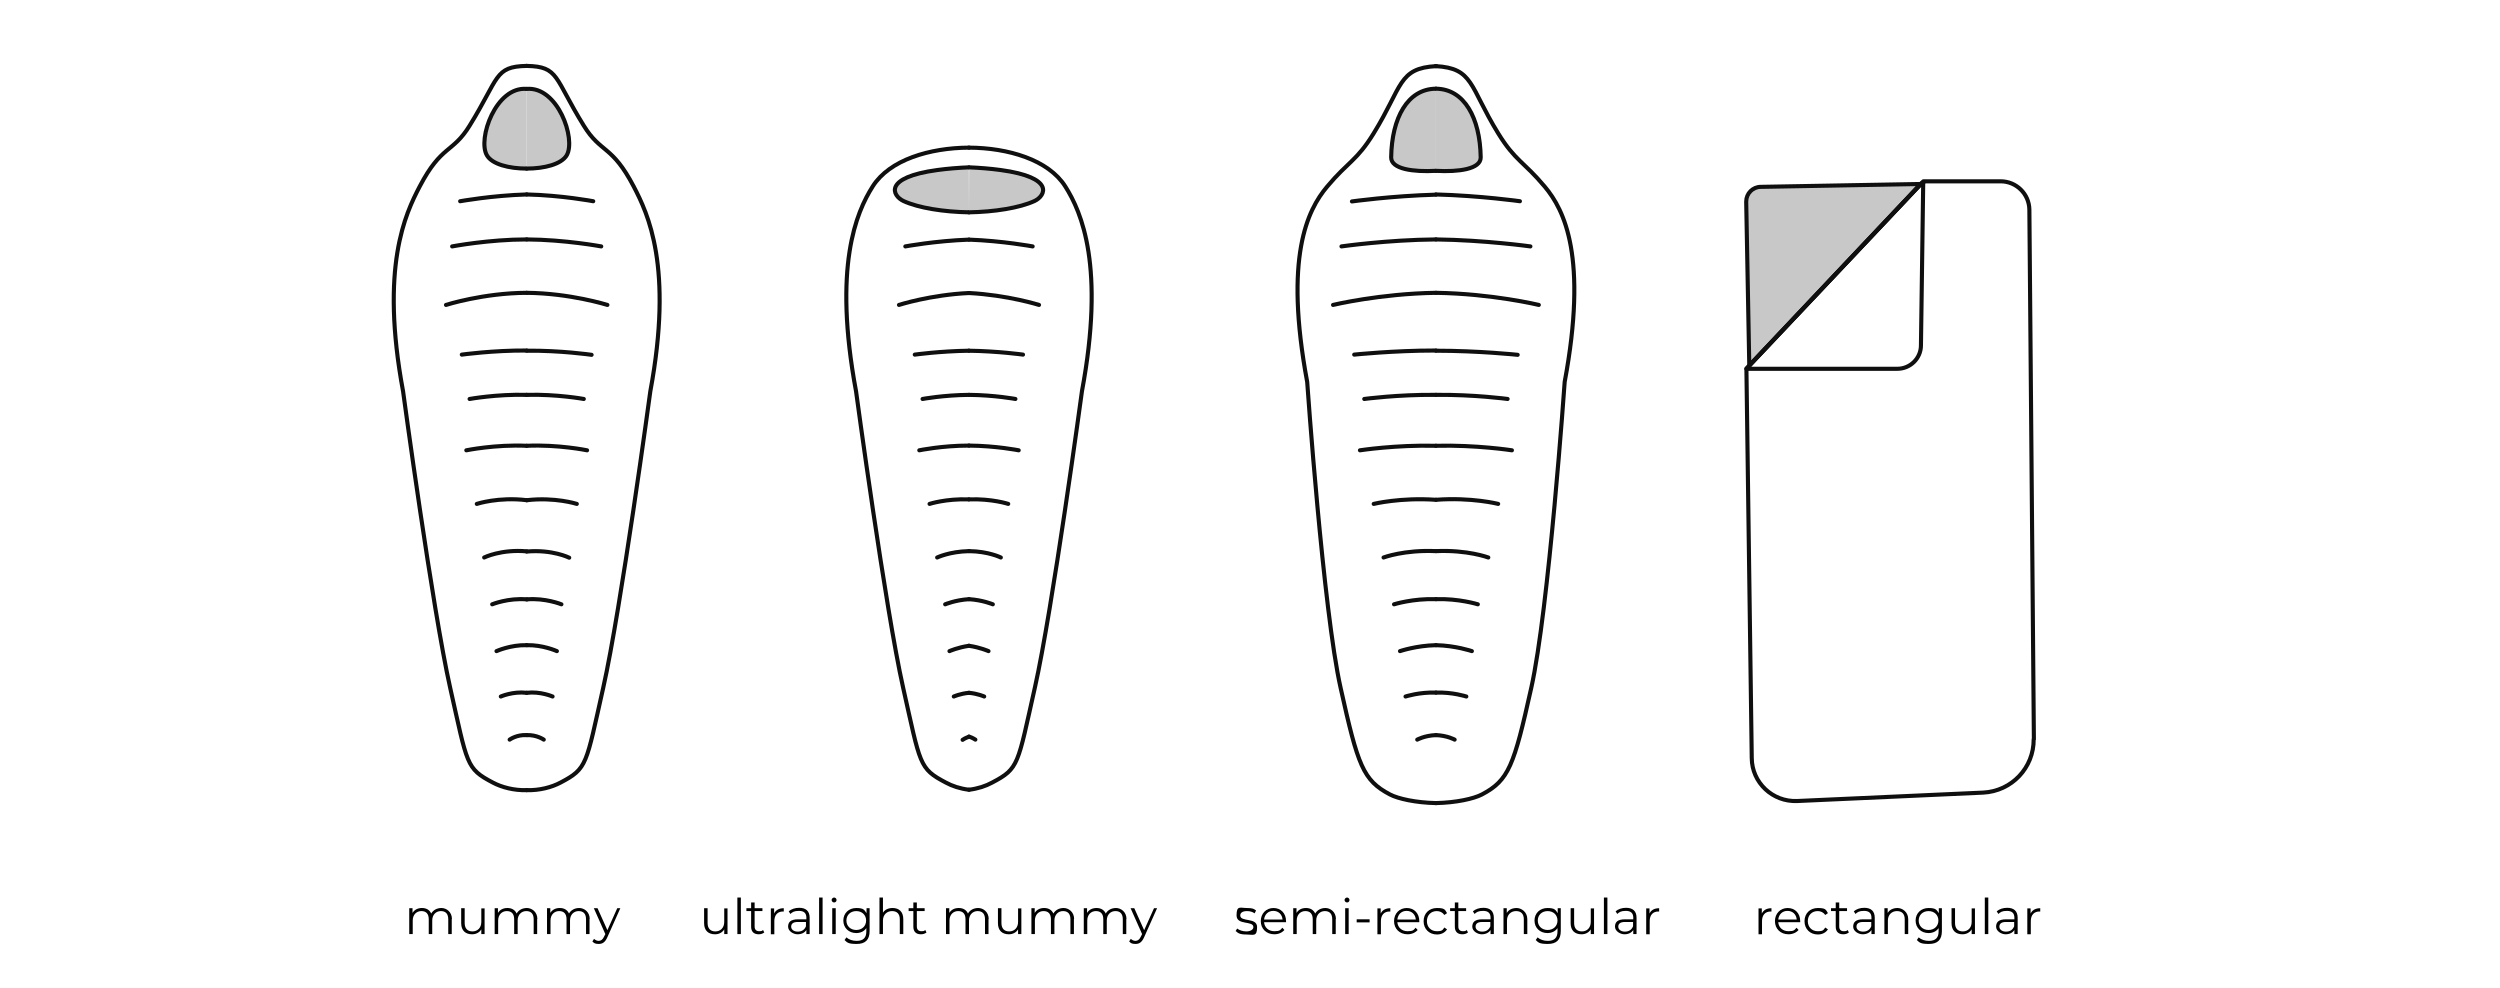 <?xml version="1.0" encoding="UTF-8"?>
<svg id="Layer_1" data-name="Layer 1" xmlns="http://www.w3.org/2000/svg" version="1.1" viewBox="0 0 1217.5 481">
  <defs>
    <style>
      .cls-1 {
        fill: #c8c8c8;
      }

      .cls-1, .cls-2 {
        stroke: #0f0f0f;
        stroke-linecap: round;
        stroke-linejoin: round;
        stroke-width: 2px;
      }

      .cls-3 {
        fill: #000;
        stroke-width: 0px;
      }

      .cls-2 {
        fill: none;
      }
    </style>
  </defs>
  <path class="cls-3" d="M220,447.6v7.3h-1.7v-7.2c0-2.7-1.3-4-3.6-4s-4.2,1.7-4.2,4.6v6.6h-1.7v-7.2c0-2.7-1.3-4-3.6-4s-4.2,1.7-4.2,4.6v6.6h-1.7v-12.6h1.6v2.3c.9-1.5,2.5-2.4,4.6-2.4s3.7.9,4.5,2.7c.9-1.6,2.7-2.7,5-2.7s5.1,1.8,5.1,5.4h0Z"/>
  <path class="cls-3" d="M236,442.3v12.6h-1.6v-2.3c-.9,1.5-2.5,2.4-4.5,2.4-3.2,0-5.3-1.8-5.3-5.4v-7.3h1.7v7.2c0,2.7,1.4,4.1,3.8,4.1s4.3-1.7,4.3-4.6v-6.6h1.7,0Z"/>
  <path class="cls-3" d="M261.6,447.6v7.3h-1.7v-7.2c0-2.7-1.3-4-3.6-4s-4.2,1.7-4.2,4.6v6.6h-1.7v-7.2c0-2.7-1.3-4-3.6-4s-4.2,1.7-4.2,4.6v6.6h-1.7v-12.6h1.6v2.3c.9-1.5,2.5-2.4,4.6-2.4s3.7.9,4.5,2.7c.9-1.6,2.7-2.7,5-2.7s5.1,1.8,5.1,5.4h0Z"/>
  <path class="cls-3" d="M287.1,447.6v7.3h-1.7v-7.2c0-2.7-1.3-4-3.6-4s-4.2,1.7-4.2,4.6v6.6h-1.7v-7.2c0-2.7-1.3-4-3.6-4s-4.2,1.7-4.2,4.6v6.6h-1.7v-12.6h1.6v2.3c.9-1.5,2.5-2.4,4.6-2.4s3.7.9,4.5,2.7c.9-1.6,2.7-2.7,5-2.7s5.1,1.8,5.1,5.4h0Z"/>
  <path class="cls-3" d="M302.1,442.3l-6.3,14.1c-1.1,2.5-2.4,3.3-4.2,3.3s-2.3-.4-3.1-1.2l.8-1.3c.6.6,1.4,1,2.3,1s1.9-.5,2.6-2.1l.6-1.2-5.6-12.6h1.8l4.8,10.7,4.8-10.7h1.7,0Z"/>
  <path class="cls-3" d="M354.3,442.3v12.6h-1.6v-2.3c-.9,1.5-2.5,2.4-4.5,2.4-3.2,0-5.3-1.8-5.3-5.4v-7.3h1.7v7.2c0,2.7,1.4,4.1,3.8,4.1s4.3-1.7,4.3-4.6v-6.6h1.7,0Z"/>
  <path class="cls-3" d="M359.1,437.1h1.7v17.8h-1.7v-17.8Z"/>
  <path class="cls-3" d="M372.2,454.1c-.7.6-1.7.9-2.7.9-2.4,0-3.7-1.3-3.7-3.7v-7.6h-2.3v-1.4h2.3v-2.8h1.7v2.8h3.8v1.4h-3.8v7.5c0,1.5.8,2.3,2.2,2.3s1.4-.2,1.9-.6l.6,1.2h0Z"/>
  <path class="cls-3" d="M381.7,442.2v1.7c-.1,0-.3,0-.4,0-2.6,0-4.2,1.7-4.2,4.7v6.4h-1.7v-12.6h1.6v2.5c.8-1.7,2.4-2.6,4.7-2.6h0Z"/>
  <path class="cls-3" d="M394.3,447.1v7.8h-1.6v-2c-.8,1.3-2.3,2.1-4.3,2.1s-4.6-1.5-4.6-3.7,1.2-3.6,4.9-3.6h4v-.8c0-2.2-1.2-3.3-3.6-3.3s-3.2.6-4.2,1.5l-.8-1.3c1.3-1.1,3.1-1.7,5.1-1.7,3.3,0,5.1,1.6,5.1,4.9h0ZM392.5,451.1v-2.1h-4c-2.4,0-3.2,1-3.2,2.3s1.2,2.4,3.2,2.4,3.3-.9,4-2.6h0Z"/>
  <path class="cls-3" d="M398.9,437.1h1.7v17.8h-1.7v-17.8Z"/>
  <path class="cls-3" d="M405,438.3c0-.6.6-1.2,1.2-1.2s1.2.5,1.2,1.2-.5,1.2-1.2,1.2-1.2-.6-1.2-1.2ZM405.3,442.3h1.7v12.6h-1.7v-12.6Z"/>
  <path class="cls-3" d="M423.5,442.3v11.1c0,4.3-2.1,6.3-6.3,6.3s-4.6-.7-5.9-1.9l.9-1.3c1.2,1.1,3,1.7,5,1.7,3.2,0,4.7-1.5,4.7-4.6v-1.6c-1.1,1.6-2.9,2.4-4.9,2.4-3.6,0-6.3-2.5-6.3-6.1s2.7-6.1,6.3-6.1,3.9.9,5,2.5v-2.4h1.6ZM421.8,448.3c0-2.7-2-4.6-4.8-4.6s-4.8,1.9-4.8,4.6,2,4.6,4.8,4.6,4.8-1.9,4.8-4.6Z"/>
  <path class="cls-3" d="M439.9,447.6v7.3h-1.7v-7.2c0-2.7-1.4-4-3.8-4s-4.4,1.7-4.4,4.6v6.6h-1.7v-17.8h1.7v7.4c.9-1.5,2.6-2.3,4.7-2.3,3.1,0,5.2,1.8,5.2,5.4h0Z"/>
  <path class="cls-3" d="M451.2,454.1c-.7.6-1.7.9-2.7.9-2.4,0-3.7-1.3-3.7-3.7v-7.6h-2.3v-1.4h2.3v-2.8h1.7v2.8h3.8v1.4h-3.8v7.5c0,1.5.8,2.3,2.2,2.3s1.4-.2,1.9-.6l.6,1.2h0Z"/>
  <path class="cls-3" d="M481.4,447.6v7.3h-1.7v-7.2c0-2.7-1.3-4-3.6-4s-4.2,1.7-4.2,4.6v6.6h-1.7v-7.2c0-2.7-1.3-4-3.6-4s-4.2,1.7-4.2,4.6v6.6h-1.7v-12.6h1.6v2.3c.9-1.5,2.5-2.4,4.6-2.4s3.7.9,4.5,2.7c.9-1.6,2.7-2.7,5-2.7s5.1,1.8,5.1,5.4h0Z"/>
  <path class="cls-3" d="M497.4,442.3v12.6h-1.6v-2.3c-.9,1.5-2.5,2.4-4.5,2.4-3.2,0-5.3-1.8-5.3-5.4v-7.3h1.7v7.2c0,2.7,1.4,4.1,3.8,4.1s4.3-1.7,4.3-4.6v-6.6h1.7,0Z"/>
  <path class="cls-3" d="M523,447.6v7.3h-1.7v-7.2c0-2.7-1.3-4-3.6-4s-4.2,1.7-4.2,4.6v6.6h-1.7v-7.2c0-2.7-1.3-4-3.6-4s-4.2,1.7-4.2,4.6v6.6h-1.7v-12.6h1.6v2.3c.9-1.5,2.5-2.4,4.6-2.4s3.7.9,4.5,2.7c.9-1.6,2.7-2.7,5-2.7s5.1,1.8,5.1,5.4h0Z"/>
  <path class="cls-3" d="M548.5,447.6v7.3h-1.7v-7.2c0-2.7-1.3-4-3.6-4s-4.2,1.7-4.2,4.6v6.6h-1.7v-7.2c0-2.7-1.3-4-3.6-4s-4.2,1.7-4.2,4.6v6.6h-1.7v-12.6h1.6v2.3c.9-1.5,2.5-2.4,4.6-2.4s3.7.9,4.5,2.7c.9-1.6,2.7-2.7,5-2.7s5.1,1.8,5.1,5.4h0Z"/>
  <path class="cls-3" d="M563.5,442.3l-6.3,14.1c-1.1,2.5-2.4,3.3-4.2,3.3s-2.3-.4-3.1-1.2l.8-1.3c.6.6,1.4,1,2.3,1s1.9-.5,2.6-2.1l.6-1.2-5.6-12.6h1.8l4.8,10.7,4.8-10.7h1.7,0Z"/>
  <path class="cls-3" d="M601.7,453.5l.8-1.3c1,.8,2.7,1.4,4.5,1.4s3.4-.8,3.4-2.1c0-3.3-8.2-.7-8.2-5.7s1.8-3.6,5-3.6,3.4.5,4.5,1.2l-.7,1.4c-1.1-.8-2.4-1.1-3.7-1.1-2.3,0-3.3.9-3.3,2.1,0,3.4,8.2.8,8.2,5.7s-1.9,3.6-5.2,3.6-4.1-.7-5.1-1.6h0Z"/>
  <path class="cls-3" d="M626.2,449.1h-10.6c.2,2.6,2.2,4.4,5,4.4s2.9-.6,3.9-1.7l1,1.1c-1.1,1.3-2.9,2.1-4.9,2.1-3.9,0-6.6-2.7-6.6-6.4s2.6-6.4,6.2-6.4,6.1,2.6,6.1,6.4,0,.3,0,.5h0ZM615.6,447.8h9c-.2-2.5-2-4.2-4.5-4.2s-4.2,1.7-4.5,4.2h0Z"/>
  <path class="cls-3" d="M650.5,447.6v7.3h-1.7v-7.2c0-2.7-1.3-4-3.6-4s-4.2,1.7-4.2,4.6v6.6h-1.7v-7.2c0-2.7-1.3-4-3.6-4s-4.2,1.7-4.2,4.6v6.6h-1.7v-12.6h1.6v2.3c.9-1.5,2.5-2.4,4.6-2.4s3.7.9,4.5,2.7c.9-1.6,2.7-2.7,5-2.7s5.1,1.8,5.1,5.4h0Z"/>
  <path class="cls-3" d="M654.8,438.3c0-.6.6-1.2,1.2-1.2s1.2.5,1.2,1.2-.5,1.2-1.2,1.2-1.2-.6-1.2-1.2ZM655.1,442.3h1.7v12.6h-1.7v-12.6Z"/>
  <path class="cls-3" d="M660.7,447.7h6.3v1.5h-6.3v-1.5Z"/>
  <path class="cls-3" d="M677.1,442.2v1.7c-.1,0-.3,0-.4,0-2.6,0-4.2,1.7-4.2,4.7v6.4h-1.7v-12.6h1.6v2.5c.8-1.7,2.4-2.6,4.7-2.6h0Z"/>
  <path class="cls-3" d="M691.1,449.1h-10.6c.2,2.6,2.2,4.4,5,4.4s2.9-.6,3.9-1.7l1,1.1c-1.1,1.3-2.9,2.1-4.9,2.1-3.9,0-6.6-2.7-6.6-6.4s2.6-6.4,6.2-6.4,6.1,2.6,6.1,6.4,0,.3,0,.5h0ZM680.5,447.8h9c-.2-2.5-2-4.2-4.5-4.2s-4.2,1.7-4.5,4.2h0Z"/>
  <path class="cls-3" d="M693.3,448.6c0-3.8,2.7-6.4,6.5-6.4s3.9.8,4.9,2.5l-1.3.9c-.9-1.3-2.2-1.9-3.7-1.9-2.8,0-4.8,2-4.8,4.9s2,4.9,4.8,4.9,2.8-.6,3.7-1.8l1.3.9c-1,1.6-2.8,2.5-4.9,2.5-3.8,0-6.5-2.7-6.5-6.4h0Z"/>
  <path class="cls-3" d="M714.9,454.1c-.7.6-1.7.9-2.7.9-2.4,0-3.7-1.3-3.7-3.7v-7.6h-2.3v-1.4h2.3v-2.8h1.7v2.8h3.8v1.4h-3.8v7.5c0,1.5.8,2.3,2.2,2.3s1.4-.2,1.9-.6l.6,1.2h0Z"/>
  <path class="cls-3" d="M727.5,447.1v7.8h-1.6v-2c-.8,1.3-2.3,2.1-4.3,2.1s-4.6-1.5-4.6-3.7,1.2-3.6,4.9-3.6h4v-.8c0-2.2-1.2-3.3-3.6-3.3s-3.2.6-4.2,1.5l-.8-1.3c1.3-1.1,3.1-1.7,5.1-1.7,3.3,0,5.1,1.6,5.1,4.9h0ZM725.8,451.1v-2.1h-4c-2.4,0-3.2,1-3.2,2.3s1.2,2.4,3.2,2.4,3.3-.9,4-2.6h0Z"/>
  <path class="cls-3" d="M743.8,447.6v7.3h-1.7v-7.2c0-2.7-1.4-4-3.8-4s-4.4,1.7-4.4,4.6v6.6h-1.7v-12.6h1.6v2.3c.9-1.5,2.6-2.4,4.8-2.4s5.2,1.8,5.2,5.4h0Z"/>
  <path class="cls-3" d="M760.1,442.3v11.1c0,4.3-2.1,6.3-6.3,6.3s-4.6-.7-5.9-1.9l.9-1.3c1.2,1.1,3,1.7,5,1.7,3.2,0,4.7-1.5,4.7-4.6v-1.6c-1.1,1.6-2.9,2.4-4.9,2.4-3.6,0-6.3-2.5-6.3-6.1s2.7-6.1,6.3-6.1,3.9.9,5,2.5v-2.4h1.6ZM758.5,448.3c0-2.7-2-4.6-4.8-4.6s-4.8,1.9-4.8,4.6,2,4.6,4.8,4.6,4.8-1.9,4.8-4.6Z"/>
  <path class="cls-3" d="M776.3,442.3v12.6h-1.6v-2.3c-.9,1.5-2.5,2.4-4.5,2.4-3.2,0-5.3-1.8-5.3-5.4v-7.3h1.7v7.2c0,2.7,1.4,4.1,3.8,4.1s4.3-1.7,4.3-4.6v-6.6h1.7,0Z"/>
  <path class="cls-3" d="M781.1,437.1h1.7v17.8h-1.7v-17.8Z"/>
  <path class="cls-3" d="M797,447.1v7.8h-1.6v-2c-.8,1.3-2.3,2.1-4.3,2.1s-4.6-1.5-4.6-3.7,1.2-3.6,4.9-3.6h4v-.8c0-2.2-1.2-3.3-3.6-3.3s-3.2.6-4.2,1.5l-.8-1.3c1.3-1.1,3.1-1.7,5.1-1.7,3.3,0,5.1,1.6,5.1,4.9h0ZM795.3,451.1v-2.1h-4c-2.4,0-3.2,1-3.2,2.3s1.2,2.4,3.2,2.4,3.3-.9,4-2.6h0Z"/>
  <path class="cls-3" d="M808,442.2v1.7c-.1,0-.3,0-.4,0-2.6,0-4.2,1.7-4.2,4.7v6.4h-1.7v-12.6h1.6v2.5c.8-1.7,2.4-2.6,4.7-2.6h0Z"/>
  <path class="cls-3" d="M862.7,442.2v1.7c-.1,0-.3,0-.4,0-2.6,0-4.2,1.7-4.2,4.7v6.4h-1.7v-12.6h1.6v2.5c.8-1.7,2.4-2.6,4.7-2.6h0Z"/>
  <path class="cls-3" d="M876.6,449.1h-10.6c.2,2.6,2.2,4.4,5,4.4s2.9-.6,3.9-1.7l1,1.1c-1.1,1.3-2.9,2.1-4.9,2.1-3.9,0-6.6-2.7-6.6-6.4s2.6-6.4,6.2-6.4,6.1,2.6,6.1,6.4,0,.3,0,.5h0ZM866,447.8h9c-.2-2.5-2-4.2-4.5-4.2s-4.2,1.7-4.5,4.2h0Z"/>
  <path class="cls-3" d="M878.8,448.6c0-3.8,2.7-6.4,6.5-6.4s3.9.8,4.9,2.5l-1.3.9c-.9-1.3-2.2-1.9-3.7-1.9-2.8,0-4.8,2-4.8,4.9s2,4.9,4.8,4.9,2.8-.6,3.7-1.8l1.3.9c-1,1.6-2.8,2.5-4.9,2.5-3.8,0-6.5-2.7-6.5-6.4h0Z"/>
  <path class="cls-3" d="M900.4,454.1c-.7.6-1.7.9-2.7.9-2.4,0-3.7-1.3-3.7-3.7v-7.6h-2.3v-1.4h2.3v-2.8h1.7v2.8h3.8v1.4h-3.8v7.5c0,1.5.8,2.3,2.2,2.3s1.4-.2,1.9-.6l.6,1.2h0Z"/>
  <path class="cls-3" d="M913,447.1v7.8h-1.6v-2c-.8,1.3-2.3,2.1-4.3,2.1s-4.6-1.5-4.6-3.7,1.2-3.6,4.9-3.6h4v-.8c0-2.2-1.2-3.3-3.6-3.3s-3.2.6-4.2,1.5l-.8-1.3c1.3-1.1,3.1-1.7,5.1-1.7,3.3,0,5.1,1.6,5.1,4.9h0ZM911.3,451.1v-2.1h-4c-2.4,0-3.2,1-3.2,2.3s1.2,2.4,3.2,2.4,3.3-.9,4-2.6h0Z"/>
  <path class="cls-3" d="M929.3,447.6v7.3h-1.7v-7.2c0-2.7-1.4-4-3.8-4s-4.4,1.7-4.4,4.6v6.6h-1.7v-12.6h1.6v2.3c.9-1.5,2.6-2.4,4.8-2.4s5.2,1.8,5.2,5.4h0Z"/>
  <path class="cls-3" d="M945.7,442.3v11.1c0,4.3-2.1,6.3-6.3,6.3s-4.6-.7-5.9-1.9l.9-1.3c1.2,1.1,3,1.7,5,1.7,3.2,0,4.7-1.5,4.7-4.6v-1.6c-1.1,1.6-2.9,2.4-4.9,2.4-3.6,0-6.3-2.5-6.3-6.1s2.7-6.1,6.3-6.1,3.9.9,5,2.5v-2.4h1.6ZM944,448.3c0-2.7-2-4.6-4.8-4.6s-4.8,1.9-4.8,4.6,2,4.6,4.8,4.6,4.8-1.9,4.8-4.6Z"/>
  <path class="cls-3" d="M961.8,442.3v12.6h-1.6v-2.3c-.9,1.5-2.5,2.4-4.5,2.4-3.2,0-5.3-1.8-5.3-5.4v-7.3h1.7v7.2c0,2.7,1.4,4.1,3.8,4.1s4.3-1.7,4.3-4.6v-6.6h1.7,0Z"/>
  <path class="cls-3" d="M966.6,437.1h1.7v17.8h-1.7v-17.8Z"/>
  <path class="cls-3" d="M982.6,447.1v7.8h-1.6v-2c-.8,1.3-2.3,2.1-4.3,2.1s-4.6-1.5-4.6-3.7,1.2-3.6,4.9-3.6h4v-.8c0-2.2-1.2-3.3-3.6-3.3s-3.2.6-4.2,1.5l-.8-1.3c1.3-1.1,3.1-1.7,5.1-1.7,3.3,0,5.1,1.6,5.1,4.9h0ZM980.9,451.1v-2.1h-4c-2.4,0-3.2,1-3.2,2.3s1.2,2.4,3.2,2.4,3.3-.9,4-2.6h0Z"/>
  <path class="cls-3" d="M993.6,442.2v1.7c-.1,0-.3,0-.4,0-2.6,0-4.2,1.7-4.2,4.7v6.4h-1.7v-12.6h1.6v2.5c.8-1.7,2.4-2.6,4.7-2.6h0Z"/>
  <path class="cls-2" d="M471.9,384.6c-4.3-.5-8.2-1.8-11.3-3.5-13.1-6.9-12.3-8.5-20.8-46.3-8.5-37.8-22.9-144.2-22.9-144.2-11.3-60.7.1-87.2,8.1-99.8,8.2-13,27.8-18.8,46.9-18.9"/>
  <path class="cls-2" d="M471.9,116.7c-16.5.6-31,3.3-31,3.3"/>
  <path class="cls-2" d="M471.9,142.7c-18.9.9-34.1,5.8-34.1,5.8"/>
  <path class="cls-2" d="M471.9,170.8c-14.2.2-26.4,1.9-26.4,1.9"/>
  <path class="cls-2" d="M471.9,192.3c-12.4.1-22.6,2-22.6,2"/>
  <path class="cls-2" d="M471.9,217c-13.1,0-24.2,2.3-24.2,2.3"/>
  <path class="cls-2" d="M452.7,245.4s8-2.6,19.1-2.2"/>
  <path class="cls-2" d="M471.9,268.4c-9.5.2-15.5,3.1-15.5,3.1"/>
  <path class="cls-2" d="M471.9,291.8c-6.6.4-11.6,2.5-11.6,2.5"/>
  <path class="cls-2" d="M471.9,314.5c-5.5.8-9.5,2.6-9.5,2.6"/>
  <path class="cls-2" d="M471.9,337.4c-4.3.4-7.4,1.8-7.4,1.8"/>
  <path class="cls-2" d="M471.9,358.8c-1.9.6-3.1,1.5-3.1,1.5"/>
  <path class="cls-1" d="M471.9,103.4c-12.2-.2-24.5-2.1-31.9-5.5-5.5-2.6-10-11.5,16.5-15.1,5.2-.7,10.4-1.1,15.3-1.3"/>
  <path class="cls-2" d="M471.9,384.6c4.3-.5,8.2-1.8,11.3-3.5,13.1-6.9,12.3-8.5,20.8-46.3,8.5-37.8,22.9-144.2,22.9-144.2,11.3-60.7-.1-87.2-8.1-99.8-8.2-13-27.8-18.8-46.9-18.9"/>
  <path class="cls-2" d="M502.9,120s-14.6-2.7-31-3.3"/>
  <path class="cls-2" d="M506,148.5s-15.2-4.8-34.1-5.8"/>
  <path class="cls-2" d="M498.2,172.7s-12.1-1.7-26.4-1.9"/>
  <path class="cls-2" d="M494.5,194.3s-10.2-1.9-22.6-2"/>
  <path class="cls-2" d="M496.1,219.3s-11.1-2.2-24.2-2.3"/>
  <path class="cls-2" d="M471.9,243.2c11.2-.4,19.1,2.2,19.1,2.2"/>
  <path class="cls-2" d="M487.4,271.5s-6-3-15.5-3.1"/>
  <path class="cls-2" d="M483.5,294.3s-5-2.1-11.6-2.5"/>
  <path class="cls-2" d="M481.4,317.1s-4-1.8-9.5-2.6"/>
  <path class="cls-2" d="M479.3,339.2s-3.1-1.4-7.4-1.8"/>
  <path class="cls-2" d="M475,360.2s-1.1-.8-3.1-1.5"/>
  <path class="cls-1" d="M471.9,103.4c12.2-.2,24.5-2.1,31.9-5.5,5.5-2.6,10-11.5-16.5-15.1-5.2-.7-10.4-1.1-15.3-1.3"/>
  <path class="cls-2" d="M256.5,384.8c-6.2.2-12.2-1.4-16.5-3.7-13.1-6.9-12.3-8.5-20.8-46.3-8.5-37.8-22.9-144.2-22.9-144.2-11.3-60.7,1.2-86.6,8.1-99.8,10.6-20.3,16-16.1,24.3-29.6,14.5-23.4,12-28.8,27.8-29.1"/>
  <path class="cls-2" d="M256.5,116.6c-18.4,0-36.3,3.4-36.3,3.4"/>
  <path class="cls-2" d="M256.5,94.7c-17,.5-32.4,3.3-32.4,3.3"/>
  <path class="cls-2" d="M256.5,142.6c-21.2.1-39.3,5.9-39.3,5.9"/>
  <path class="cls-2" d="M224.9,172.7s15.2-2.1,31.6-2"/>
  <path class="cls-2" d="M228.7,194.3s13.2-2.4,27.8-2"/>
  <path class="cls-2" d="M227.1,219.3s14.1-2.9,29.4-2.2"/>
  <path class="cls-2" d="M232.2,245.4s10.6-3.5,24.4-1.8"/>
  <path class="cls-2" d="M235.8,271.5s8.2-4.1,20.7-3"/>
  <path class="cls-2" d="M239.7,294.3s7.8-3.2,16.9-2.4"/>
  <path class="cls-2" d="M241.8,317.1s6.8-3.1,14.7-2.9"/>
  <path class="cls-2" d="M243.9,339.2s5.9-2.6,12.6-1.8"/>
  <path class="cls-2" d="M248.2,360.2s3.4-2.5,8.3-2.2"/>
  <path class="cls-1" d="M256.5,82.1c-8.6,0-16.9-2.1-19.4-6.5-4.6-8,4.4-33.6,19.4-32.3"/>
  <path class="cls-2" d="M699.3,391.1c-9.8-.2-18.4-2.1-22.4-4.2-13.1-6.9-15.6-14-24-51.8-8.5-37.8-16.3-149.1-16.3-149.1-11.3-60.7.1-83.7,9.7-95.1,10.3-12.3,14.4-12.5,22.7-26,14.1-22.9,11.9-31.7,30.5-32.7"/>
  <path class="cls-2" d="M699.3,116.6c-23.7.2-46,3.4-46,3.4"/>
  <path class="cls-2" d="M699.3,94.8c-21.7.6-40.9,3.3-40.9,3.3"/>
  <path class="cls-2" d="M699.3,142.6c-27.2.4-50.1,5.9-50.1,5.9"/>
  <path class="cls-2" d="M659.5,172.7s19-2,39.8-2"/>
  <path class="cls-2" d="M664.4,194.3s16.3-2.2,34.9-2"/>
  <path class="cls-2" d="M662.3,219.3s17.5-2.7,37-2.2"/>
  <path class="cls-2" d="M669,245.4s13-3.2,30.3-2"/>
  <path class="cls-2" d="M673.8,271.5s10-3.8,25.5-3.1"/>
  <path class="cls-2" d="M678.9,294.3s9.2-2.9,20.4-2.5"/>
  <path class="cls-2" d="M699.3,314.2c-9.6.2-17.5,2.9-17.5,2.9"/>
  <path class="cls-2" d="M684.5,339.2s6.7-2.2,14.8-1.9"/>
  <path class="cls-2" d="M699.3,358c-5.5.2-9.1,2.2-9.1,2.2"/>
  <path class="cls-1" d="M699.3,83.2c-11,.6-21.9-.8-21.8-6.6.3-19.2,8-33.3,21.8-33.4"/>
  <path class="cls-2" d="M699.3,391.1c9.8-.2,18.4-2.1,22.4-4.2,13.1-6.9,15.6-14,24-51.8,8.5-37.8,16.3-149.1,16.3-149.1,11.3-60.7-.1-83.7-9.7-95.1-10.3-12.3-14.4-12.5-22.7-26-14.1-22.9-11.9-31.7-30.5-32.7"/>
  <path class="cls-2" d="M745.3,120s-22.3-3.1-46-3.4"/>
  <path class="cls-2" d="M740.2,98s-19.2-2.7-40.9-3.3"/>
  <path class="cls-2" d="M749.4,148.5s-22.8-5.5-50.1-5.9"/>
  <path class="cls-2" d="M699.3,170.8c20.9,0,39.8,2,39.8,2"/>
  <path class="cls-2" d="M699.3,192.3c18.6-.2,34.9,2,34.9,2"/>
  <path class="cls-2" d="M699.3,217.1c19.5-.5,37,2.2,37,2.2"/>
  <path class="cls-2" d="M699.3,243.4c17.3-1.3,30.3,2,30.3,2"/>
  <path class="cls-2" d="M699.3,268.4c15.4-.7,25.5,3.1,25.5,3.1"/>
  <path class="cls-2" d="M699.3,291.8c11.1-.4,20.4,2.5,20.4,2.5"/>
  <path class="cls-2" d="M716.8,317.1s-7.9-2.7-17.5-2.9"/>
  <path class="cls-2" d="M699.3,337.3c8.1-.3,14.8,1.9,14.8,1.9"/>
  <path class="cls-2" d="M708.4,360.2s-3.6-2-9.1-2.2"/>
  <path class="cls-1" d="M699.3,83.2c11,.6,21.9-.8,21.8-6.6-.3-19.2-8-33.3-21.8-33.4"/>
  <path class="cls-1" d="M935.5,89.5l-83.6,88.5-1.5-79.8c0-4,3.2-7.2,7.1-7.2l77.9-1.4h0Z"/>
  <path class="cls-2" d="M990.4,360c.1,13.9-10.7,25.3-24.6,26l-90.6,4.1c-11.9.5-22-8.9-22.1-20.9l-2.6-189.7,1.5-1.6,83.6-88.5.5-.5.6-.6h37.6c7.7,0,13.9,6.2,14,13.8l2.2,257.9h0Z"/>
  <path class="cls-2" d="M936.6,89.2l-1.1,79c0,6.3-5.2,11.4-11.5,11.4h-73.5l1.5-1.6,83.6-88.5.5-.5c.2-.2.6,0,.6.2Z"/>
  <path class="cls-2" d="M256.5,384.8c6.2.2,12.2-1.4,16.5-3.7,13.1-6.9,12.3-8.5,20.8-46.3,8.5-37.8,22.9-144.2,22.9-144.2,11.3-60.7-1.2-86.6-8.1-99.8-10.6-20.3-16-16.1-24.3-29.6-14.5-23.4-12-28.8-27.8-29.1"/>
  <path class="cls-2" d="M292.8,120s-17.8-3.3-36.3-3.4"/>
  <path class="cls-2" d="M288.9,98s-15.4-2.9-32.4-3.3"/>
  <path class="cls-2" d="M295.8,148.5s-18.1-5.7-39.3-5.9"/>
  <path class="cls-2" d="M256.5,170.8c16.4-.2,31.6,2,31.6,2"/>
  <path class="cls-2" d="M256.5,192.3c14.7-.4,27.8,2,27.8,2"/>
  <path class="cls-2" d="M256.5,217.1c15.3-.7,29.4,2.2,29.4,2.2"/>
  <path class="cls-2" d="M256.5,243.6c13.8-1.6,24.4,1.8,24.4,1.8"/>
  <path class="cls-2" d="M256.5,268.6c12.5-1.1,20.7,3,20.7,3"/>
  <path class="cls-2" d="M256.5,291.9c9-.8,16.9,2.4,16.9,2.4"/>
  <path class="cls-2" d="M256.5,314.2c7.9-.2,14.7,2.9,14.7,2.9"/>
  <path class="cls-2" d="M256.5,337.4c6.7-.8,12.6,1.8,12.6,1.8"/>
  <path class="cls-2" d="M256.5,358c4.9-.2,8.3,2.2,8.3,2.2"/>
  <path class="cls-1" d="M256.5,82.1c8.6,0,16.9-2.1,19.5-6.5,4.6-8-4.4-33.6-19.5-32.3"/>
</svg>